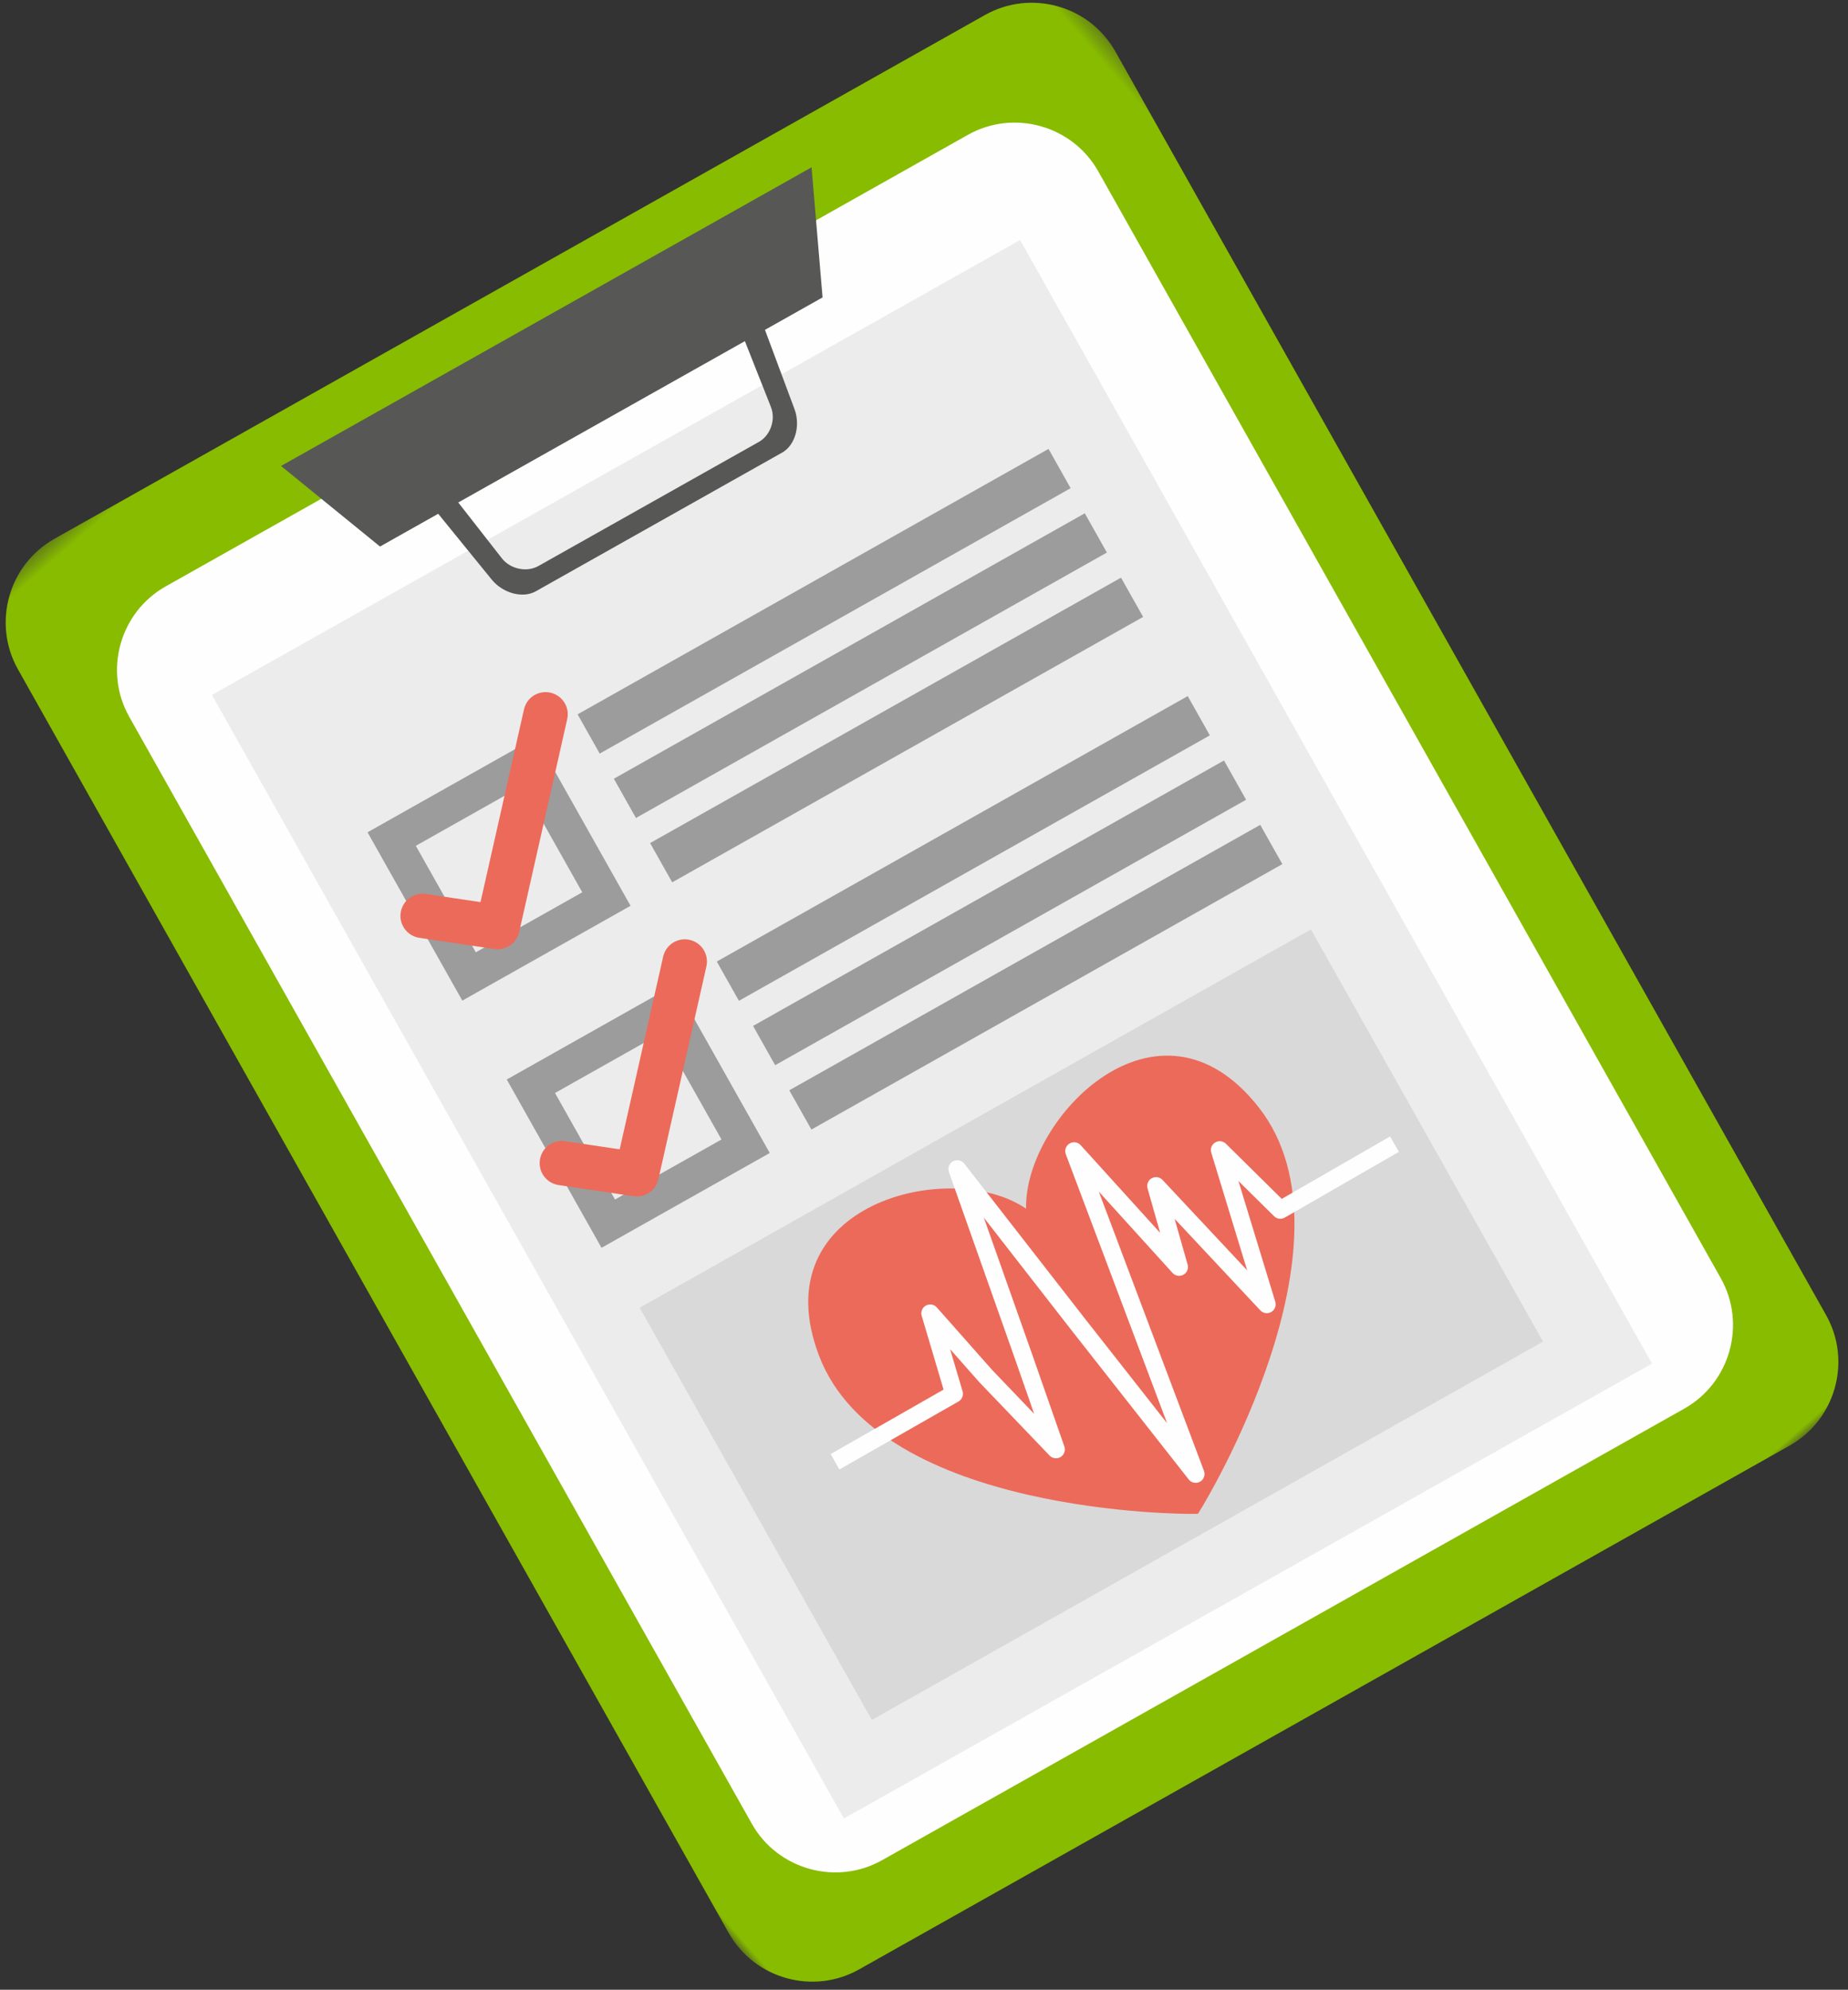 <?xml version="1.0" encoding="UTF-8" standalone="no"?>
<svg width="118px" height="127px" viewBox="0 0 118 127" version="1.1" xmlns="http://www.w3.org/2000/svg" xmlns:xlink="http://www.w3.org/1999/xlink">
    <rect x="0" y="0" width="118" height="127" fill="#333333" stroke="none"/>
    <!-- Generator: Sketch 3.8.3 (29802) - http://www.bohemiancoding.com/sketch -->
    <title>papel</title>
    <desc>Created with Sketch.</desc>
    <defs>
        <polygon id="path-1" points="97.669 117 97.669 0.378 0 0.378 0 117 97.669 117"></polygon>
    </defs>
    <g id="Welcome" stroke="none" stroke-width="1" fill="none" fill-rule="evenodd">
        <g id="Desktop-Copy-5" transform="translate(-797, -1506)">
            <g id="papel" transform="translate(855.795, 1568.986) rotate(-41) translate(-855.795, -1568.986) translate(806.795, 1509.986)">
                <g id="Group-3" transform="translate(0, 0.622)">
                    <mask id="mask-2" fill="white">
                        <use xlink:href="#path-1"></use>
                    </mask>
                    <g id="Clip-2"></g>
                    <path d="M78.879,112.121 C78.201,115.413 74.954,117.553 71.662,116.874 L4.878,103.124 C1.587,102.446 -0.553,99.198 0.126,95.906 L18.788,5.257 C19.468,1.965 22.715,-0.175 26.009,0.503 L92.79,14.254 C96.082,14.932 98.224,18.18 97.543,21.473 L78.879,112.121 Z" id="Fill-1" fill="#88BC00" mask="url(#mask-2)"></path>
                </g>
                <path d="M75.351,106.549 C74.673,109.842 71.425,111.981 68.132,111.303 L10.566,99.45 C7.274,98.773 5.134,95.524 5.813,92.231 L22.162,12.833 C22.838,9.541 26.087,7.401 29.38,8.079 L86.946,19.932 C90.238,20.61 92.378,23.859 91.7,27.151 L75.351,106.549 Z" id="Fill-4" fill="#FEFEFE"></path>
                <polygon id="Fill-6" fill="#ECECEC" points="27.063 15.245 85.056 27.186 68.462 107.781 10.469 95.841"></polygon>
                <path d="M66.06,24.786 C65.771,25.608 64.85,26.14 64.016,25.968 L48.192,22.71 C47.356,22.538 46.71,21.684 46.756,20.811 L47.059,14.998 C47.104,14.126 47.916,13.572 48.863,13.766 L66.796,17.46 C67.742,17.654 68.28,18.486 67.99,19.308 L66.06,24.786 Z M68.487,16.455 L47.684,12.173 C46.587,11.947 45.66,12.691 45.623,13.829 L45.376,21.402 C45.339,22.538 46.073,23.626 47.006,23.818 L64.688,27.458 C65.62,27.651 66.709,26.939 67.107,25.877 L69.76,18.798 C70.157,17.735 69.585,16.682 68.487,16.455 L68.487,16.455 Z" id="Fill-8" fill="#575756"></path>
                <polygon id="Fill-10" fill="#575756" points="73.135 21.676 41.377 15.137 39.98 7.109 78.053 14.948"></polygon>
                <path d="M29.002,38.696 L36.645,40.265 L38.215,32.622 L30.57,31.053 L29.002,38.696 Z M38.406,42.938 L26.328,40.458 L28.809,28.38 L40.888,30.86 L38.406,42.938 Z" id="Fill-12" fill="#9C9C9C"></path>
                <polygon id="Fill-14" fill="#9C9C9C" points="77.101 41.257 43.293 34.314 43.871 31.497 77.68 38.439"></polygon>
                <polygon id="Fill-16" fill="#9C9C9C" points="76.153 45.876 42.344 38.934 42.923 36.117 76.732 43.06"></polygon>
                <polygon id="Fill-18" fill="#9C9C9C" points="75.205 50.495 41.396 43.553 41.975 40.736 75.782 47.678"></polygon>
                <path d="M31.108,39.808 C30.707,39.808 30.31,39.638 30.032,39.312 L26.887,35.633 C26.379,35.039 26.449,34.146 27.043,33.638 C27.636,33.131 28.53,33.201 29.038,33.794 L31.33,36.475 L41.495,29.014 C42.124,28.551 43.01,28.687 43.471,29.316 C43.933,29.947 43.798,30.832 43.169,31.294 L31.945,39.533 C31.692,39.718 31.398,39.808 31.108,39.808" id="Fill-20" fill="#EC6A5A"></path>
                <path d="M25.358,56.435 L33.003,58.005 L34.572,50.361 L26.927,48.791 L25.358,56.435 Z M34.763,60.678 L22.685,58.197 L25.167,46.12 L37.245,48.599 L34.763,60.678 Z" id="Fill-22" fill="#9C9C9C"></path>
                <polygon id="Fill-24" fill="#9C9C9C" points="73.459 58.996 39.649 52.054 40.228 49.236 74.038 56.178"></polygon>
                <polygon id="Fill-26" fill="#9C9C9C" points="72.51 63.616 38.701 56.674 39.279 53.857 73.089 60.799"></polygon>
                <polygon id="Fill-28" fill="#9C9C9C" points="71.562 68.235 37.752 61.293 38.331 58.475 72.14 65.418"></polygon>
                <path d="M27.464,57.547 C27.064,57.547 26.666,57.378 26.389,57.052 L23.243,53.373 C22.737,52.779 22.806,51.885 23.4,51.379 C23.994,50.87 24.887,50.941 25.395,51.535 L27.686,54.214 L37.85,46.753 C38.481,46.291 39.366,46.426 39.828,47.056 C40.291,47.686 40.155,48.571 39.526,49.034 L28.3,57.273 C28.049,57.457 27.756,57.547 27.464,57.547" id="Fill-30" fill="#EC6A5A"></path>
                <polygon id="Fill-32" fill="#D9D9D9" points="64.13 102.159 15.942 92.264 22.016 62.682 70.204 72.578"></polygon>
                <path d="M60.237,78.985 C60.78,68.591 48.474,69.652 44.782,74.1 C43.349,68.498 32.251,62.733 28.653,72.499 C24.882,82.742 39.919,95.679 39.919,95.679 L40.287,95.995 L40.749,95.85 C40.749,95.85 59.668,89.885 60.237,78.985" id="Fill-34" fill="#EC6A5A"></path>
                <path d="M41.847,94.548 C41.811,94.548 41.771,94.545 41.734,94.536 C41.46,94.48 41.269,94.233 41.283,93.954 L41.885,81.796 L42.373,72.76 L39.036,81.222 L36.67,87.158 C36.572,87.406 36.311,87.549 36.052,87.507 C35.789,87.463 35.592,87.242 35.579,86.976 L35.264,80.491 L35.24,77.68 L34.077,80.234 C33.968,80.473 33.708,80.606 33.452,80.554 L24.868,78.84 L25.09,77.731 L33.233,79.356 L35.267,74.885 C35.376,74.643 35.642,74.51 35.899,74.566 C36.159,74.62 36.345,74.848 36.348,75.114 L36.396,80.46 L36.583,84.319 L37.984,80.805 L42.601,69.1 C42.704,68.842 42.976,68.695 43.248,68.755 C43.519,68.814 43.707,69.061 43.692,69.338 L43.016,81.855 L42.595,90.343 L48.977,73.14 C49.072,72.885 49.334,72.732 49.601,72.779 C49.87,72.824 50.068,73.053 50.074,73.325 L50.232,80.883 L51.486,78.209 C51.597,77.972 51.858,77.842 52.112,77.894 C52.368,77.947 52.554,78.167 52.564,78.428 L52.855,86.332 L56.053,79.158 C56.16,78.92 56.411,78.787 56.668,78.83 C56.923,78.874 57.116,79.087 57.134,79.345 L57.515,84.336 L65.348,85.867 L65.131,86.978 L56.875,85.363 C56.625,85.315 56.439,85.105 56.42,84.851 L56.176,81.662 L52.897,89.019 C52.789,89.259 52.53,89.394 52.272,89.344 C52.014,89.295 51.823,89.072 51.814,88.81 L51.518,80.805 L50.229,83.557 C50.118,83.794 49.857,83.924 49.6,83.87 C49.343,83.815 49.158,83.591 49.151,83.328 L49.004,76.321 L42.378,94.179 C42.294,94.404 42.079,94.548 41.847,94.548" id="Fill-36" fill="#FEFEFE"></path>
            </g>
        </g>
    </g>
</svg>
